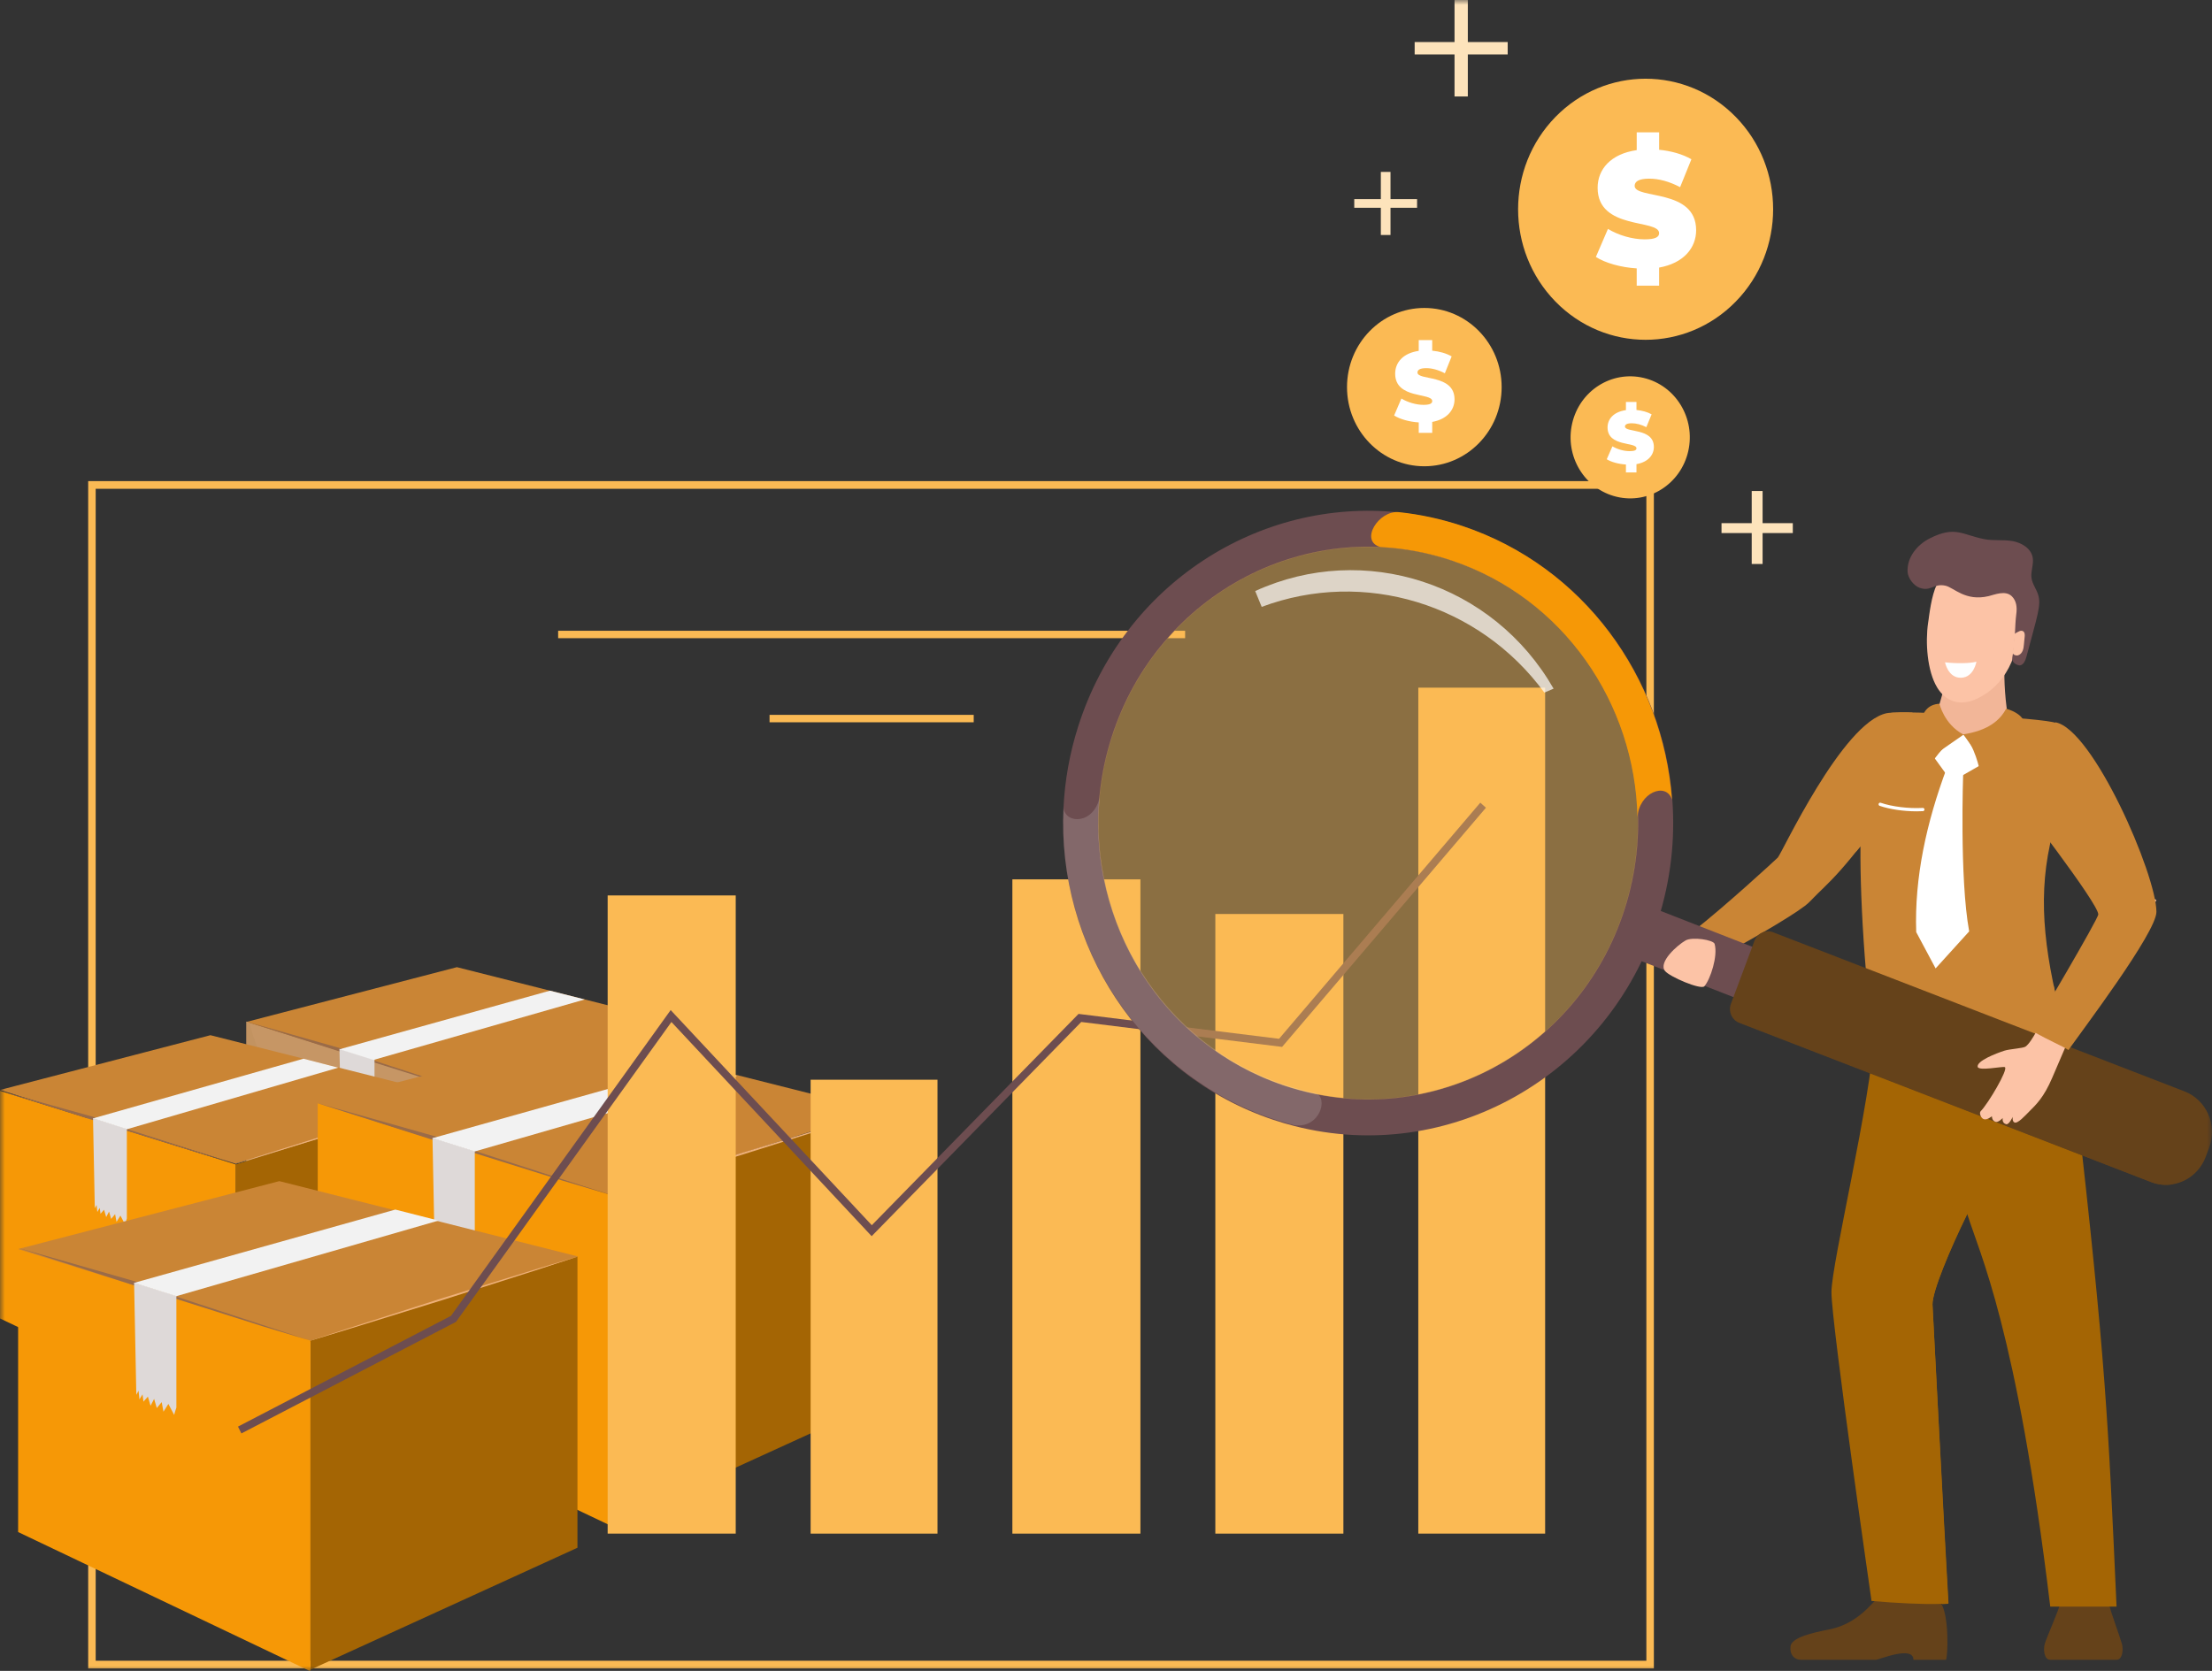 <svg xmlns="http://www.w3.org/2000/svg" width="225" height="170" viewBox="0 0 225 170" fill="none"><rect x="0" y="0" width="225" height="170" fill="#333333" stroke="none"/><g clip-path="url(#clip0_1332_1534)"><mask id="mask0_1332_1534" style="mask-type:luminance" maskUnits="userSpaceOnUse" x="0" y="0" width="225" height="170"><path d="M225 0H0V170H225V0Z" fill="white"></path></mask><g mask="url(#mask0_1332_1534)"><path fill-rule="evenodd" clip-rule="evenodd" d="M168.228 169.748H8.971V48.949H168.228V169.748ZM9.733 168.967H167.465V49.73H9.733V168.967Z" fill="#FBBA54"></path><path fill-rule="evenodd" clip-rule="evenodd" d="M70.904 104.567V128.425L49.031 138.416V111.426L70.904 104.567Z" fill="#A46504"></path><path fill-rule="evenodd" clip-rule="evenodd" d="M49.031 111.449V138.504L48.958 138.542L25.068 127.181V103.938L49.031 111.449Z" fill="#C69665"></path><path fill-rule="evenodd" clip-rule="evenodd" d="M49.031 111.45L70.904 104.567L49.031 111.488V111.45Z" fill="#DDA96E"></path><path fill-rule="evenodd" clip-rule="evenodd" d="M46.473 98.401L70.904 104.571V104.608L49.062 111.45V111.488L25.068 103.972L46.473 98.401Z" fill="#CA8535"></path><path fill-rule="evenodd" clip-rule="evenodd" d="M49.031 111.488L35.447 107.055L35.52 106.905L25.068 103.938L36.904 107.732L45.134 110.323L47.902 111.15L49.031 111.488Z" fill="#9A6B48"></path><path fill-rule="evenodd" clip-rule="evenodd" d="M44.77 131.479L45.899 132.226L46.991 132.824L48.047 133.347L49.031 133.796V138.504L48.958 138.542L25.068 127.181V103.938L25.36 104.05L25.724 105.283L26.197 106.666L26.744 108.198L27.399 109.805L28.164 111.524L29.038 113.317L29.985 115.149L30.531 116.083L31.077 117.054L31.66 117.989L32.315 118.96L32.971 119.894L33.626 120.866L34.355 121.8L35.12 122.772L35.921 123.706L36.758 124.64L37.596 125.537L38.506 126.471L39.453 127.368L40.436 128.228L41.456 129.087L42.512 129.909L43.605 130.694L44.77 131.479Z" fill="#C29361"></path><path fill-rule="evenodd" clip-rule="evenodd" d="M49.031 111.488L52.244 110.51L59.985 108.103L67.727 105.62L70.904 104.567L67.69 105.545L59.949 107.952L52.244 110.435L49.031 111.488Z" fill="#EEB078"></path><path fill-rule="evenodd" clip-rule="evenodd" d="M49.031 129.854L49.578 130.04L50.016 130.151L50.528 130.226L51.112 130.3L51.806 130.337H52.536L53.376 130.3L54.252 130.151L55.202 129.965L56.224 129.63L57.283 129.221L57.831 128.997L58.379 128.699L58.963 128.402L59.547 128.067L60.132 127.657L60.752 127.248L61.373 126.801L61.994 126.279L62.907 125.498L63.783 124.641L64.623 123.785L65.353 122.929L66.084 122.035L66.741 121.142L67.362 120.286L67.909 119.392L68.457 118.536L68.932 117.68L69.37 116.823L69.735 116.042L70.393 114.553L70.904 113.25V128.439L49.031 138.416V129.854Z" fill="#D8A975"></path><path fill-rule="evenodd" clip-rule="evenodd" d="M38.094 107.788V116.931L37.981 117.266L37.906 117.528L37.419 116.632L37.006 117.266L36.856 116.483L36.443 116.968L36.218 116.222L35.918 116.781L35.693 116.035L35.318 116.445L35.243 115.848L34.98 116.259L34.905 115.55L34.718 115.886L34.53 106.706L38.094 107.788Z" fill="#DED9D8"></path><path fill-rule="evenodd" clip-rule="evenodd" d="M59.476 101.687L37.995 107.839L34.53 106.757L55.938 100.792L59.476 101.687Z" fill="#F2F2F2"></path><path fill-rule="evenodd" clip-rule="evenodd" d="M45.835 111.614V135.472L23.962 145.463V118.473L45.835 111.614Z" fill="#A46504"></path><path fill-rule="evenodd" clip-rule="evenodd" d="M23.962 118.468V145.425L23.89 145.463L8.58307e-05 134.144V110.984L23.962 118.468Z" fill="#F69806"></path><path fill-rule="evenodd" clip-rule="evenodd" d="M23.962 118.372L45.835 111.614L23.962 118.408V118.372Z" fill="#DDA96E"></path><path fill-rule="evenodd" clip-rule="evenodd" d="M21.404 105.322L45.835 111.491V111.529L23.993 118.371V118.409L-0 110.893L21.404 105.322Z" fill="#CA8535"></path><path fill-rule="evenodd" clip-rule="evenodd" d="M23.962 118.408L10.379 114.05L10.452 113.902L8.58307e-05 110.984L11.836 114.715L20.066 117.263L22.834 118.076L23.962 118.408Z" fill="#9A6B48"></path><path fill-rule="evenodd" clip-rule="evenodd" d="M23.962 118.408L27.176 117.448L34.917 115.085L42.658 112.648L45.835 111.614L42.622 112.574L34.88 114.937L27.176 117.374L23.962 118.408Z" fill="#EEB078"></path><path fill-rule="evenodd" clip-rule="evenodd" d="M23.962 136.9L24.51 137.086L24.948 137.198L25.459 137.272L26.044 137.347L26.737 137.384H27.468L28.308 137.347L29.184 137.198L30.133 137.012L31.156 136.677L32.215 136.267L32.763 136.044L33.31 135.746L33.895 135.448L34.479 135.113L35.063 134.704L35.684 134.294L36.305 133.847L36.925 133.326L37.838 132.544L38.715 131.688L39.555 130.832L40.285 129.976L41.015 129.082L41.673 128.189L42.293 127.332L42.841 126.439L43.389 125.583L43.864 124.726L44.302 123.87L44.667 123.088L45.324 121.599L45.835 120.296V135.485L23.962 145.463V136.9Z" fill="#D8A975"></path><path fill-rule="evenodd" clip-rule="evenodd" d="M12.903 114.835V123.977L12.794 124.313L12.722 124.574L12.251 123.679L11.852 124.313L11.708 123.529L11.309 124.015L11.092 123.268L10.802 123.828L10.585 123.082L10.223 123.492L10.15 122.895L9.897 123.306L9.824 122.597L9.643 122.932L9.462 113.753L12.903 114.835Z" fill="#DED9D8"></path><path fill-rule="evenodd" clip-rule="evenodd" d="M34.407 108.624L12.927 114.885L9.462 113.785L30.87 107.713L34.407 108.624Z" fill="#F2F2F2"></path><path fill-rule="evenodd" clip-rule="evenodd" d="M89.213 113.124V142.747L62.056 155.152V121.64L89.213 113.124Z" fill="#A46504"></path><path fill-rule="evenodd" clip-rule="evenodd" d="M62.056 121.557V155.105L61.966 155.152L32.318 141.065V112.243L62.056 121.557Z" fill="#F69806"></path><path fill-rule="evenodd" clip-rule="evenodd" d="M62.056 121.509L89.213 113.124L62.056 121.554V121.509Z" fill="#DDA96E"></path><path fill-rule="evenodd" clip-rule="evenodd" d="M58.887 105.322L89.213 112.974V113.021L62.101 121.508V121.554L32.318 112.232L58.887 105.322Z" fill="#CA8535"></path><path fill-rule="evenodd" clip-rule="evenodd" d="M62.056 121.554L45.199 116.088L45.289 115.902L32.318 112.243L47.007 116.922L57.22 120.118L60.655 121.137L62.056 121.554Z" fill="#9A6B48"></path><path fill-rule="evenodd" clip-rule="evenodd" d="M62.056 121.554L66.046 120.363L75.657 117.431L85.269 114.406L89.213 113.124L85.224 114.315L75.612 117.247L66.046 120.271L62.056 121.554Z" fill="#EEB078"></path><path fill-rule="evenodd" clip-rule="evenodd" d="M48.294 117.113V128.487L48.158 128.905L48.067 129.23L47.478 128.116L46.98 128.905L46.799 127.93L46.301 128.534L46.03 127.605L45.668 128.302L45.396 127.373L44.943 127.884L44.853 127.141L44.536 127.652L44.445 126.77L44.219 127.187L43.992 115.766L48.294 117.113Z" fill="#DED9D8"></path><path fill-rule="evenodd" clip-rule="evenodd" d="M74.959 109.461L48.293 117.15L43.992 115.799L70.567 108.342L74.959 109.461Z" fill="#F2F2F2"></path><path fill-rule="evenodd" clip-rule="evenodd" d="M58.738 127.846V157.469L31.581 169.874V136.363L58.738 127.846Z" fill="#A46504"></path><path fill-rule="evenodd" clip-rule="evenodd" d="M31.581 136.307V169.954L31.491 170L1.843 155.872V126.965L31.581 136.307Z" fill="#F69806"></path><path fill-rule="evenodd" clip-rule="evenodd" d="M31.581 136.356L58.738 127.846L31.581 136.403V136.356Z" fill="#DDA96E"></path><path fill-rule="evenodd" clip-rule="evenodd" d="M28.412 120.17L58.738 127.823V127.869L31.626 136.356V136.403L1.843 127.081L28.412 120.17Z" fill="#CA8535"></path><path fill-rule="evenodd" clip-rule="evenodd" d="M31.581 136.403L14.724 130.862L14.814 130.675L1.843 126.965L16.531 131.708L26.745 134.947L30.18 135.98L31.581 136.403Z" fill="#9A6B48"></path><path fill-rule="evenodd" clip-rule="evenodd" d="M31.581 136.403L35.571 135.193L45.182 132.217L54.794 129.148L58.738 127.846L54.749 129.055L45.137 132.031L35.571 135.1L31.581 136.403Z" fill="#EEB078"></path><path fill-rule="evenodd" clip-rule="evenodd" d="M17.941 131.835V143.21L17.805 143.628L17.715 143.953L17.126 142.838L16.628 143.628L16.447 142.653L15.949 143.256L15.677 142.328L15.315 143.024L15.043 142.095L14.591 142.606L14.5 141.863L14.183 142.374L14.093 141.492L13.866 141.91L13.64 130.489L17.941 131.835Z" fill="#DED9D8"></path><path fill-rule="evenodd" clip-rule="evenodd" d="M44.607 124.183L17.941 131.873L13.64 130.521L40.215 123.064L44.607 124.183Z" fill="#F2F2F2"></path><path fill-rule="evenodd" clip-rule="evenodd" d="M176.56 11.899C181.626 17.085 181.626 25.495 176.56 30.682C171.495 35.868 163.283 35.868 158.217 30.682C153.152 25.495 153.152 17.085 158.217 11.899C163.283 6.712 171.495 6.712 176.56 11.899Z" fill="#FBBA54"></path><path fill-rule="evenodd" clip-rule="evenodd" d="M168.762 27.225V29.067H166.483V27.307C164.865 27.206 163.299 26.761 162.329 26.144L163.557 23.29C164.625 23.938 166.046 24.352 167.291 24.352C168.374 24.352 168.762 24.121 168.762 23.722C168.762 22.26 162.507 23.44 162.507 19.108C162.507 17.232 163.833 15.654 166.484 15.274V13.464H168.765V15.238C169.96 15.354 171.124 15.671 172.046 16.202L170.898 19.04C169.782 18.458 168.733 18.177 167.746 18.177C166.629 18.177 166.274 18.509 166.274 18.909C166.274 20.302 172.528 19.14 172.528 23.422C172.528 25.214 171.268 26.776 168.762 27.224V27.225Z" fill="white"></path><path fill-rule="evenodd" clip-rule="evenodd" d="M152.744 39.386C152.744 43.834 149.224 47.439 144.88 47.439C140.536 47.439 137.015 43.834 137.015 39.386C137.015 34.937 140.536 31.332 144.88 31.332C149.224 31.332 152.744 34.937 152.744 39.386Z" fill="#FBBA54"></path><path fill-rule="evenodd" clip-rule="evenodd" d="M145.683 42.928V44.041H144.311V42.977C143.336 42.915 142.391 42.645 141.808 42.273L142.547 40.547C143.191 40.938 144.048 41.19 144.797 41.19C145.45 41.19 145.683 41.049 145.683 40.808C145.683 39.924 141.913 40.638 141.913 38.017C141.913 36.882 142.712 35.928 144.31 35.699V34.604H145.682V35.679C146.403 35.749 147.104 35.939 147.659 36.261L146.968 37.978C146.295 37.627 145.662 37.455 145.068 37.455C144.396 37.455 144.182 37.658 144.182 37.898C144.182 38.741 147.952 38.039 147.952 40.629C147.952 41.712 147.191 42.656 145.682 42.927L145.683 42.928Z" fill="white"></path><path fill-rule="evenodd" clip-rule="evenodd" d="M167.191 38.449C170.452 39.224 172.483 42.56 171.726 45.901C170.969 49.241 167.712 51.321 164.451 50.546C161.188 49.771 159.157 46.435 159.914 43.095C160.671 39.754 163.928 37.674 167.191 38.449Z" fill="#FBBA54"></path><path fill-rule="evenodd" clip-rule="evenodd" d="M166.458 47.221V48.068H165.386V47.259C164.628 47.214 163.891 47.009 163.435 46.724L164.011 45.412C164.513 45.71 165.181 45.901 165.765 45.901C166.275 45.901 166.457 45.794 166.457 45.611C166.457 44.94 163.517 45.482 163.517 43.49C163.517 42.627 164.14 41.901 165.386 41.727V40.896H166.458V41.712C167.02 41.767 167.566 41.911 168 42.155L167.461 43.46C166.937 43.195 166.443 43.064 165.98 43.064C165.455 43.064 165.288 43.216 165.288 43.399C165.288 44.04 168.228 43.505 168.228 45.474C168.228 46.298 167.635 47.016 166.458 47.223V47.221Z" fill="white"></path><path fill-rule="evenodd" clip-rule="evenodd" d="M140.456 17.491H141.439V23.908H140.456V17.491Z" fill="#FDE3BB"></path><path fill-rule="evenodd" clip-rule="evenodd" d="M137.752 20.259H144.142V21.14H137.752V20.259Z" fill="#FDE3BB"></path><path fill-rule="evenodd" clip-rule="evenodd" d="M147.952 0H149.304V9.815H147.952V0Z" fill="#FDE3BB"></path><path fill-rule="evenodd" clip-rule="evenodd" d="M143.897 4.278H153.359V5.537H143.897V4.278Z" fill="#FDE3BB"></path><path fill-rule="evenodd" clip-rule="evenodd" d="M178.181 49.956H179.287V57.38H178.181V49.956Z" fill="#FDE3BB"></path><path fill-rule="evenodd" clip-rule="evenodd" d="M175.109 53.227H182.36V54.234H175.109V53.227Z" fill="#FDE3BB"></path><path fill-rule="evenodd" clip-rule="evenodd" d="M61.81 91.103H74.836V156.032H61.81V91.103Z" fill="#FBBA54"></path><path fill-rule="evenodd" clip-rule="evenodd" d="M82.455 109.852H95.358V156.033H82.455V109.852Z" fill="#FBBA54"></path><path fill-rule="evenodd" clip-rule="evenodd" d="M102.977 89.467H116.002V156.033H102.977V89.467Z" fill="#FBBA54"></path><path fill-rule="evenodd" clip-rule="evenodd" d="M123.621 92.99H136.647V156.033H123.621V92.99Z" fill="#FBBA54"></path><path fill-rule="evenodd" clip-rule="evenodd" d="M144.266 69.963H157.168V156.032H144.266V69.963Z" fill="#FBBA54"></path><path fill-rule="evenodd" clip-rule="evenodd" d="M24.554 145.84L24.208 145.144L45.874 133.876L68.219 102.766L88.677 124.655L109.707 103.156L130.102 105.689L150.572 81.665L151.147 82.179L130.411 106.514L109.982 103.977L88.663 125.77L68.296 103.978L46.383 134.488L24.554 145.84Z" fill="#6D4D50"></path><path fill-rule="evenodd" clip-rule="evenodd" d="M56.773 64.175H120.549V64.93H56.773V64.175Z" fill="#FBBA54"></path><path fill-rule="evenodd" clip-rule="evenodd" d="M78.277 72.731H99.044V73.486H78.277V72.731Z" fill="#FBBA54"></path><path fill-rule="evenodd" clip-rule="evenodd" d="M170.809 96.072L172.473 98.401C172.473 98.401 178.829 94.795 182.974 92.016C181.626 91.195 180.953 89.876 180.038 88.586C177.056 91.235 170.808 96.071 170.808 96.071L170.809 96.072Z" fill="#FCC3A6"></path><path fill-rule="evenodd" clip-rule="evenodd" d="M197.383 163.039C197.168 162.75 194.721 163.433 193.343 162.854C192.532 162.514 192.141 162.073 191.732 162.073C190.935 162.073 189.634 165.076 186.058 165.782C184.308 166.129 182.218 166.602 182.123 167.52C182.037 168.353 182.515 168.867 183.173 168.867H190.839C191.104 168.867 194.63 167.375 194.63 168.867H197.937C198.13 168.655 198.296 164.261 197.382 163.039H197.383Z" fill="#65421A"></path><path fill-rule="evenodd" clip-rule="evenodd" d="M215.844 167.276C215.69 166.676 214.571 163.652 214.571 163.331V161.947H209.486V163.331C209.486 163.652 208.136 166.676 207.982 167.276C207.827 167.876 207.941 168.868 208.536 168.868H215.29C215.885 168.868 215.999 167.876 215.844 167.276Z" fill="#65421A"></path><path fill-rule="evenodd" clip-rule="evenodd" d="M194.525 72.5L193.549 80.334C186.991 89.39 186.331 89.39 184.048 91.77C183.21 92.643 179.189 94.98 175.979 96.765C174.561 96.082 173.668 95.502 172.16 94.797C175.542 92.152 180.503 87.572 180.832 87.254C181.209 86.887 187.414 73.464 191.925 72.558C192.343 72.473 194.149 72.462 194.525 72.501V72.5Z" fill="#CA8535"></path><path fill-rule="evenodd" clip-rule="evenodd" d="M215.292 163.457H208.548C205.137 135.137 201.328 127.482 200.11 123.527C198.376 127.047 196.551 131.359 196.569 132.689C196.569 132.706 197.764 155.626 198.199 163.136C197.89 163.155 197.561 163.175 197.177 163.186C195.799 163.237 192.814 163.107 190.369 162.883C190.369 162.883 186.293 134.66 186.292 131.473C186.292 128.512 190.311 112.082 190.672 104.933C196.646 106.539 204.418 105.874 209.489 104.441C210.12 105.257 210.825 108.766 211.184 111.941C214.228 138.887 214.42 144.204 215.291 163.457H215.292Z" fill="#A46504"></path><path fill-rule="evenodd" clip-rule="evenodd" d="M194.648 76.256L193.273 83.89C193.273 83.89 190.823 84.083 188.75 86.699C189.626 79.07 191.261 79.734 193.602 77.655C194.019 77.571 194.273 76.217 194.647 76.256H194.648Z" fill="#CA8535"></path><path fill-rule="evenodd" clip-rule="evenodd" d="M190.537 105.527C191.643 110.081 208.594 108.049 210.131 105.314C208.024 97.578 207.245 91.859 208.515 85.946C208.994 83.72 209.759 78.302 209.847 76.305C209.926 74.542 210.126 74.012 209.114 73.555C207.995 73.051 193.35 72.223 192.236 72.556C189.226 73.456 189.82 78.846 189.339 83.898C189.055 86.874 189.365 97.008 190.536 105.528L190.537 105.527Z" fill="#CA8535"></path><path fill-rule="evenodd" clip-rule="evenodd" d="M210.131 100.335L212.654 102.554C212.654 102.554 216.644 96.499 219.347 91.581C218.035 90.865 216.601 89.886 215.444 88.964C213.874 92.44 210.131 100.335 210.131 100.335Z" fill="#FCC3A6"></path><path fill-rule="evenodd" clip-rule="evenodd" d="M204.233 72.876C203.721 76.17 196.378 75.025 197.164 72.043C197.852 69.738 198.445 67.4 198.939 65.043C199.961 65.18 202.882 63.785 203.902 63.934C204.202 65.531 203.485 68.057 204.233 72.877V72.876Z" fill="#F2B698"></path><path fill-rule="evenodd" clip-rule="evenodd" d="M202.114 70.498C199.358 72.41 197.751 71.116 197.049 69.955C196.016 68.258 195.836 65.342 196.121 63.379C196.14 63.266 196.157 63.149 196.174 63.026C196.19 62.894 196.206 62.757 196.227 62.619C196.426 61.24 196.718 59.578 197.543 58.585C198.59 57.327 200.352 56.607 201.886 56.971C203.696 57.396 204.686 59.262 205.077 61.132C205.968 65.413 204.483 68.853 202.114 70.498Z" fill="#FCC3A6"></path><path fill-rule="evenodd" clip-rule="evenodd" d="M206.12 66.836C207.255 62.555 207.643 61.578 207.316 60.51C207.137 59.924 206.724 59.417 206.639 58.808C206.543 58.123 206.88 57.429 206.767 56.747C206.607 55.78 205.604 55.194 204.659 55.043C203.713 54.892 202.736 55.037 201.797 54.846C199.558 54.392 198.863 53.478 196.291 54.776C194.999 55.428 193.961 56.705 194.037 58.176C194.07 58.819 194.661 59.591 195.255 59.803C196.408 60.217 196.675 59.334 197.872 59.586C198.744 59.768 199.895 61.216 202.28 60.65C202.872 60.51 203.991 60.017 204.648 60.674C205.115 61.14 205.183 61.794 205.095 62.456C204.922 63.782 205.023 65.111 204.697 66.829C204.625 67.214 204.775 67.487 205.256 67.665C205.753 67.849 206.018 67.219 206.12 66.836Z" fill="#6D4D50"></path><path fill-rule="evenodd" clip-rule="evenodd" d="M204.922 64.497C205.023 64.409 205.309 64.255 205.434 64.207C205.56 64.158 205.711 64.159 205.815 64.244C205.966 64.365 205.963 64.595 205.944 64.79C205.92 65.04 205.896 65.292 205.871 65.544C205.85 65.766 205.828 65.994 205.744 66.202C205.659 66.411 205.503 66.599 205.292 66.667C205.08 66.737 204.815 66.651 204.724 66.446L204.922 64.496V64.497Z" fill="#FCC3A6"></path><path fill-rule="evenodd" clip-rule="evenodd" d="M197.843 67.385C198.983 67.518 200.383 67.504 201.038 67.321C201.038 67.321 200.775 68.929 199.47 68.956C198.152 68.983 197.843 67.386 197.843 67.386V67.385Z" fill="#FEFEFE"></path><path fill-rule="evenodd" clip-rule="evenodd" d="M194.942 82.545C193.632 82.545 192.22 82.34 191.195 81.987C191.11 81.959 191.063 81.864 191.093 81.777C191.122 81.692 191.214 81.644 191.299 81.674C192.463 82.074 194.144 82.279 195.582 82.198C195.67 82.192 195.749 82.262 195.754 82.354C195.759 82.444 195.69 82.522 195.6 82.527C195.385 82.54 195.164 82.546 194.942 82.546V82.545Z" fill="white"></path><path fill-rule="evenodd" clip-rule="evenodd" d="M196.568 132.735C196.568 132.751 197.744 155.66 198.172 163.166C197.869 163.185 197.921 163.194 197.544 163.205C197.149 155.693 195.619 136.715 195.509 132.725C195.455 130.758 197.733 126.243 198.283 124.147C198.544 123.146 199.428 116.729 199.614 112.998L200.055 123.578C198.348 127.095 196.55 131.406 196.568 132.735Z" fill="#A46504"></path><path fill-rule="evenodd" clip-rule="evenodd" d="M199.728 74.745L196.614 76.903L198.515 79.526L201.775 77.656L199.728 74.745Z" fill="white"></path><path fill-rule="evenodd" clip-rule="evenodd" d="M197.276 71.599C194.879 71.737 194.951 74.887 196.428 77.765C196.428 77.765 197.531 75.666 199.686 74.715C197.747 73.684 197.276 71.599 197.276 71.599Z" fill="#CA8535"></path><path fill-rule="evenodd" clip-rule="evenodd" d="M199.687 74.717C202.248 74.324 203.451 73.271 204.058 72.102C204.058 72.102 206.192 72.638 205.931 74.034C205.67 75.429 201.378 78.394 201.378 78.394C201.378 78.394 200.878 75.827 199.686 74.717H199.687Z" fill="#CA8535"></path><path fill-rule="evenodd" clip-rule="evenodd" d="M198.022 78.142C195.959 83.669 194.723 89.287 194.913 94.832L196.886 98.527L200.301 94.761C199.305 89.344 199.692 78.629 199.692 78.629L198.022 78.142Z" fill="white"></path><path fill-rule="evenodd" clip-rule="evenodd" d="M216.782 111.397L168.426 92.487L166.507 97.611L214.862 116.521C218.037 115.404 218.742 114.383 216.782 111.397Z" fill="#6D4D50"></path><path fill-rule="evenodd" clip-rule="evenodd" d="M224.715 116.748L224.359 117.699C223.781 119.244 222.448 120.268 220.952 120.499C220.239 120.608 219.49 120.538 218.769 120.257L177.174 104.167L176.916 104.066C176.157 103.772 175.776 102.905 176.066 102.132L178.461 95.717C178.75 94.943 179.598 94.556 180.356 94.85L222.21 111.041C224.446 111.912 225.566 114.466 224.715 116.748Z" fill="#65421A"></path><path fill-rule="evenodd" clip-rule="evenodd" d="M221.358 119.52L221.073 120.284C221.044 120.358 221.015 120.428 220.983 120.499C220.27 120.608 219.521 120.538 218.801 120.256L177.198 104.109L178.579 100.398C178.812 99.775 179.561 99.491 180.254 99.761L218.89 114.751C220.935 115.55 222.041 117.684 221.358 119.518V119.52Z" fill="#65421A"></path><path fill-rule="evenodd" clip-rule="evenodd" d="M148.793 53.546C146.646 52.827 144.477 52.363 142.318 52.135C128.102 50.634 114.293 59.407 109.678 73.884C108.799 76.638 108.309 79.426 108.176 82.186C107.5 96.144 115.943 109.393 129.539 113.939C130.254 114.178 130.972 114.388 131.691 114.571C147.34 118.567 163.572 109.544 168.654 93.598C169.956 89.519 170.405 85.364 170.104 81.335C169.177 68.895 161.093 57.657 148.793 53.544V53.546ZM166.591 83.153C166.654 86.228 166.221 89.368 165.236 92.457C160.88 106.125 147.257 114.041 133.821 111.288C132.763 111.071 131.706 110.789 130.655 110.438C118.207 106.277 110.645 93.861 111.864 81.046C112.054 79.041 112.46 77.022 113.096 75.025C117.011 62.739 128.419 55.101 140.445 55.684C142.849 55.799 145.278 56.245 147.676 57.046C159.057 60.85 166.354 71.552 166.591 83.153Z" fill="#6D4D50"></path><path fill-rule="evenodd" clip-rule="evenodd" d="M130.645 110.47C116.229 105.65 108.359 89.778 113.064 75.016C117.77 60.255 133.271 52.196 147.686 57.014C162.102 61.833 169.974 77.706 165.267 92.467C160.561 107.228 145.059 115.288 130.645 110.47Z" fill="#FBBA54" fill-opacity="0.44"></path><path fill-rule="evenodd" clip-rule="evenodd" d="M158.029 70.065L157.088 70.466C150.483 61.443 138.757 57.848 128.336 61.745L127.676 60.134C138.768 55.066 151.883 59.334 158.029 70.065Z" fill="white" fill-opacity="0.702"></path><path fill-rule="evenodd" clip-rule="evenodd" d="M130.647 110.36C131.699 110.712 132.755 110.992 133.812 111.209C135.149 111.685 134.285 114.81 131.683 114.484C130.966 114.302 130.248 114.091 129.533 113.854C115.941 109.319 107.499 96.099 108.176 82.174C108.383 83.923 111.345 83.84 111.861 81.036C110.643 93.821 118.203 106.208 130.647 110.36Z" fill="white" fill-opacity="0.149"></path><path fill-rule="evenodd" clip-rule="evenodd" d="M170.07 81.355C169.471 79.5 166.687 80.659 166.558 83.175C166.321 71.556 159.028 60.835 147.651 57.023C145.254 56.221 142.825 55.775 140.423 55.658C138.227 55.056 140.256 51.889 142.295 52.105C144.452 52.333 146.62 52.798 148.767 53.518C161.063 57.638 169.143 68.893 170.071 81.355H170.07Z" fill="#F69806"></path><path fill-rule="evenodd" clip-rule="evenodd" d="M173.367 100.343C173.022 100.743 169.798 99.371 169.351 98.775C168.681 97.883 170.581 96.189 171.443 95.688C172.134 95.285 174.288 95.623 174.407 96.033C174.759 97.249 173.98 99.632 173.367 100.343Z" fill="#FCC3A6"></path><path fill-rule="evenodd" clip-rule="evenodd" d="M207.774 103.686C207.774 103.686 206.711 106.017 206.03 106.484C205.77 106.661 204.411 106.724 203.876 106.9C203.031 107.176 201.076 107.928 201.163 108.53C201.233 109.01 203.71 108.463 203.928 108.572C204.314 108.766 202.221 112.305 201.478 113.046C201.297 113.227 201.474 113.706 201.731 113.841C202.091 114.031 202.612 113.563 202.612 113.563C202.612 113.563 202.592 114.031 202.998 114.144C203.27 114.22 203.717 113.747 203.717 113.747C203.717 113.747 203.592 114.252 204.058 114.377C204.363 114.458 204.73 113.627 204.73 113.627C204.73 113.627 204.652 114.064 204.893 114.196C205.223 114.377 206.014 113.477 206.403 113.091C207.122 112.375 207.893 111.654 208.749 109.652C209.142 108.732 210.377 105.856 210.377 105.856L207.775 103.688L207.774 103.686Z" fill="#FCC3A6"></path><path fill-rule="evenodd" clip-rule="evenodd" d="M206.69 104.819L208.89 100.289L209.148 101.461L206.69 104.819Z" fill="#CA8535"></path><path fill-rule="evenodd" clip-rule="evenodd" d="M209.063 73.486L205.093 81.136C205.093 81.136 213.424 91.881 213.433 93.029C213.437 93.493 206.969 104.413 206.695 104.877C208.67 106.012 209.674 106.353 210.395 106.832C211.751 104.904 219.355 94.863 219.347 92.774C219.335 88.959 212.881 74.15 209.063 73.486Z" fill="#CA8535"></path></g></g><defs><clipPath id="clip0_1332_1534"><rect width="225" height="170" fill="white"></rect></clipPath></defs></svg>